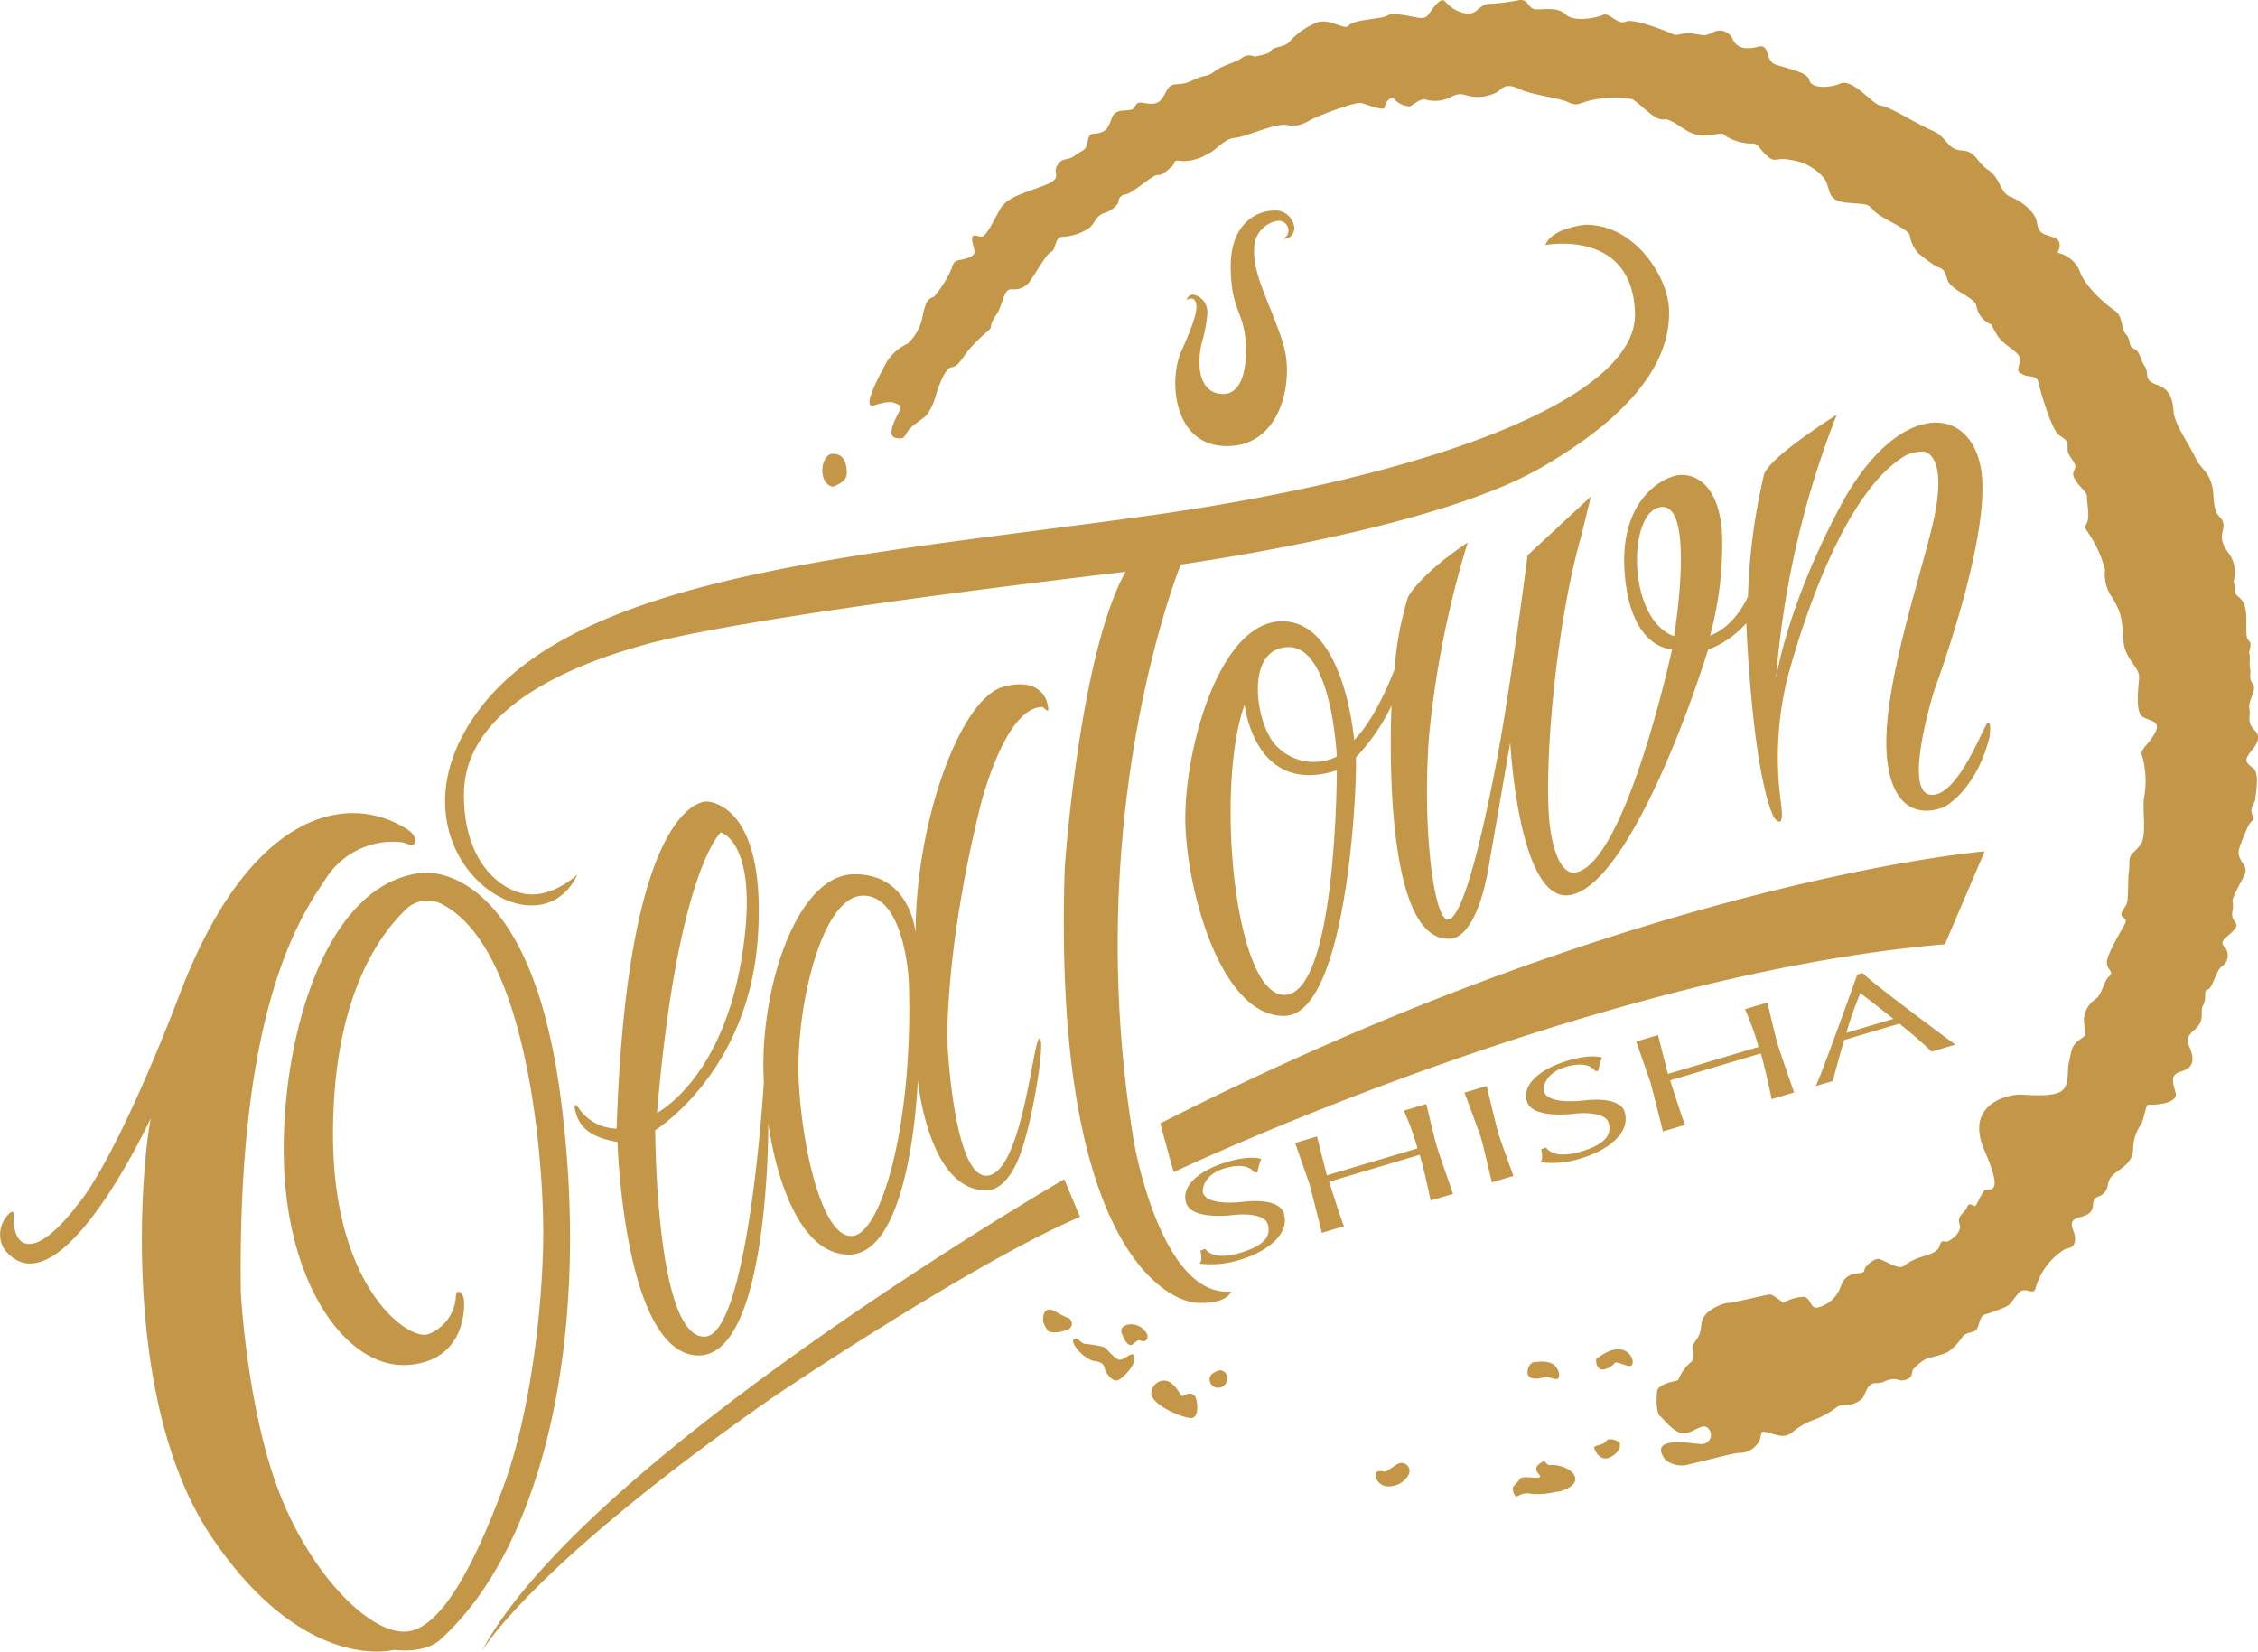 <svg xmlns="http://www.w3.org/2000/svg" width="205.036" height="150"><path data-name="Path 40" d="M1.253 110.387s-.23 2.729 1.556 2.556 4.17-3.478 4.17-3.478 3.216-3.239 9.408-19.367S31.325 71.76 36.904 75.26c0 0 .836.462.786 1.051s-.282.461-1.1.18a7.21 7.21 0 00-7.007 3.292c-2.344 3.5-8.057 11.809-7.716 37.6 0 0 .544 10.412 3.437 18s8.336 13.1 11.67 12.76 6.431-6.942 8.744-13.168 3.5-15.448 3.607-22.287-1.327-26.208-8.982-30.47a2.841 2.841 0 00-3.471.332c-1.556 1.557-6.686 6.814-6.634 20.645s6.915 18.628 8.676 17.94a3.9 3.9 0 002.475-3.317c0-.919.663-.51.74.229s.1 5.563-5.13 5.895-10.437-6.507-11.151-17.021 2.96-26.642 12.453-27.663c0 0 9.646-1.429 12.555 20.007s-1.327 40.984-10.87 49.609c0 0-1.175 1.275-4.2.936 0 0-8.1 2.228-16.519-10.174s-6.38-34.3-5.563-38.125c0 0-8.4 18.144-13.321 11.917a2.554 2.554 0 01.153-2.884s.724-1.031.717-.157zM43.709 150s4.288-7.657 26.694-23.273c0 0 17.965-12.1 27.663-16.23l-1.429-3.42S53.032 132.39 43.709 150zm61.651-47.994s1.022 3.811 1.225 4.423c0 0 37.836-17.965 70.024-20.687l3.607-8.439s-31.367 2.586-74.856 24.703zm46.19-73.937c-.1-2.96-3.164-7.757-7.656-7.656 0 0-2.96.281-3.573 1.837 0 0 7.937-1.531 8.141 6.2s-18.5 14.775-43.969 18.347-51.8 5.206-61.042 17.71 5.222 22.9 8.982 14.9c0 0-2.143 2.041-4.542 1.786s-5.819-2.935-5.767-9.11S48.35 61.339 58.66 58.506c8.844-2.429 35.993-5.7 43.543-6.585-4.211 7.576-5.519 26.873-5.519 26.873-1.123 34.3 9.213 39.351 11.994 39.5s3.113-1.022 3.113-1.022c-6.379.562-8.813-13.507-8.813-13.507-4.7-28.117 3.153-49.714 4.232-52.5 7.01-1.037 24.427-3.991 32.754-8.818 10.569-6.11 11.696-11.419 11.589-14.379zm29.11 38.856c-1.224 4.866-4.083 6.329-4.083 6.329s-4.457 2.178-5.206-4.219 3.675-18.374 4.423-22.866-.646-5.1-1.157-5.172a4.369 4.369 0 00-1.5.306c-5.444 3.062-9.255 14.461-10.821 20.211a30.343 30.343 0 00-.571 11.576s.211 1.519-.154 1.519-.636-.64-.636-.64c-1.906-4.628-2.382-17.388-2.382-17.388a8.929 8.929 0 01-3.47 2.416c-2.655 8.439-8.03 21.674-12.624 22.287s-5.343-13.882-5.343-13.882l-1.83 10.548c-1.191 7.792-3.708 7.282-3.708 7.282-6.329.272-5.24-21.164-5.24-21.164a18.591 18.591 0 01-3.232 4.7c.1 3.061-.851 23.409-6.5 23.477s-8.745-10.922-8.983-17.251 2.893-18.442 8.676-18.578 6.641 10.782 6.641 10.782c2.076-2.075 3.675-6.43 3.675-6.43a28.924 28.924 0 011.224-6.567c1.429-2.381 5.411-4.934 5.411-4.934a88.793 88.793 0 00-3.51 17.593c-.646 8.642.51 17.148 1.838 16.619s2.994-7.5 4.287-14.291 2.824-18.763 2.824-18.763l5.75-5.343-.885 3.607c-2.45 8.642-3.454 21.972-2.816 26.489s2.246 4.058 2.246 4.058c4.593-.69 8.832-20.285 8.832-20.285s-3.728.076-4.3-6.8 3.574-8.857 4.881-9.011 3.555.615 3.939 5.015a31.464 31.464 0 01-1.072 9.553c2.28-.817 3.437-3.539 3.437-3.539a55.654 55.654 0 011.462-11.093c.579-1.666 6.6-5.41 6.6-5.41a82.9 82.9 0 00-5.512 23.989s.851-6.295 5.818-15.652 11.571-9.53 12.756-3.643-4.177 20.236-4.177 20.236-2.935 9.264-.382 9.57 4.95-6.635 5.256-6.583.118 1.342.118 1.342zm-59.27 3.029c-7.52 2.383-8.371-5.981-8.371-5.981-2.719 7.5-.918 26.719 3.726 26.362s4.645-20.381 4.645-20.381zm0-1.258s-.443-10.071-4.458-9.936-2.892 7.214-.986 9.017a4.706 4.706 0 005.444.918zm29.5-22.661c-3.1.2-3.232 10.14 1.123 11.739 0-.001 1.974-11.945-1.123-11.74zm-55.73 18.5c-.1.025-.46-.332-.46-.332-3.445-.1-5.665 8.932-5.665 8.932-3.266 13.168-3.012 21.462-3.012 21.462s.562 12.607 3.7 12.147 4.083-12.454 4.67-12.454-.638 7.758-1.864 10.821-2.807 2.96-2.807 2.96c-5.41.281-6.38-10-6.38-10s-.536 16-6.354 15.848-7.222-11.944-7.222-11.944.153 21.436-6.482 21.1-7.212-19.376-7.212-19.376c-2.51-.436-3.394-1.359-3.766-2.6s.166-.59.166-.59a4.282 4.282 0 003.521 1.973c.986-30.215 8.166-29.7 8.166-29.7s5.478-.068 4.661 12.283-9.323 17.557-9.323 17.557c.034 3.47.442 18.749 4.458 18.749s5.41-23.1 5.41-23.1c-.476-8.2 2.892-18.782 8.132-18.884s5.649 5.376 5.649 5.376c-.034-9.969 4.015-21.4 8.029-22.423s4.085 2.17 3.985 2.195zm-35.5 36.519s5.768-2.935 7.63-13.73-1.837-11.739-1.837-11.739-3.931 3.475-5.793 25.469zm22.866-11.969s-.357-7.834-4.185-7.757-6.1 10.488-5.818 16.689 2.141 14.385 4.848 14.214 5.589-10.361 5.153-23.146zm28.345-53.325s-1.934.064-1.96-2.831a7.811 7.811 0 01.193-1.714 13.2 13.2 0 00.528-2.757 1.613 1.613 0 00-1.3-1.71.6.6 0 00-.576.49s.606-.4.827.212-.153 1.854-1.316 4.448-.759 8.618 4.15 8.608 6.042-5.841 5.178-8.992-2.863-6.474-2.71-8.819a2.546 2.546 0 012.191-2.651.905.905 0 01.922.852c.012.692-.621.756-.327.788a.958.958 0 00.833-1.178 1.743 1.743 0 00-1.966-1.378c-1.057.02-3.837.852-3.785 5.195s1.5 3.945 1.371 7.941-2.253 3.496-2.253 3.496zm8.01 71.684c.133.391 1.151 4.5 1.151 4.5l2.016-.6c-.175-.282-1.36-4.039-1.36-4.039l8.224-2.445c.388 1.212.993 4.148.993 4.148l2.038-.6s-1.239-3.552-1.459-4.256-.967-3.909-.967-3.909l-2.038.605a23.911 23.911 0 011.235 3.427l-8.224 2.444c-.074-.208-.9-3.528-.9-3.528l-1.988.591s1.144 3.269 1.279 3.66zm30.97-9.205c.133.391 1.151 4.5 1.151 4.5l2.017-.6c-.175-.282-1.361-4.039-1.361-4.039l8.225-2.445c.388 1.212.993 4.149.993 4.149l2.038-.606s-1.239-3.552-1.46-4.256-.966-3.909-.966-3.909l-2.039.605a23.782 23.782 0 011.236 3.427l-8.225 2.447c-.073-.208-.9-3.528-.9-3.528l-1.988.591s1.145 3.271 1.279 3.662zm-15.372 5.086c.192.616.985 4.036.985 4.036l1.962-.583s-1.228-3.377-1.378-3.885-1.05-4.28-1.05-4.28l-2.017.6s1.306 3.495 1.498 4.11zm37.99-10.375l-5.009 1.485a135.637 135.637 0 00-1.037 3.722l-1.548.461c.356-.563 3.778-10.124 3.778-10.124l.482-.143c.936 1 8.422 6.5 8.422 6.5l-2.156.641a38.408 38.408 0 00-2.932-2.545zm-.541-.435c-1.562-1.245-3-2.336-3-2.336a30.933 30.933 0 00-1.268 3.606zm-26.8 4.738a4.892 4.892 0 01.343-1.21s-.933-.429-3.33.335-3.938 2.153-3.5 3.611 3.354 1.245 4.341 1.133 2.864-.085 3.1.879-.147 1.872-2.625 2.591-3.068-.4-3.068-.4l-.447.167s.239.86-.063 1.174a8.491 8.491 0 003.733-.368c2.237-.665 4.513-2.238 3.909-4.214 0 0-.235-1.4-3.591-1.036s-3.715-.612-3.759-.874.083-1.654 2.133-2.2 2.454.382 2.573.408a.892.892 0 00.246 0zm-30.943 9.2a4.915 4.915 0 01.344-1.21s-.933-.43-3.33.334-3.939 2.153-3.505 3.611 3.354 1.245 4.341 1.133 2.864-.085 3.1.881-.147 1.871-2.625 2.591-3.068-.4-3.068-.4l-.447.168s.238.861-.063 1.174a8.494 8.494 0 003.731-.367c2.238-.666 4.514-2.238 3.909-4.214 0 0-.235-1.4-3.592-1.036s-3.714-.613-3.758-.875.083-1.654 2.131-2.2 2.455.382 2.574.408a.862.862 0 00.253-.004zm37.017 26.08a2.341 2.341 0 002.246.408c1.565-.339 4.083-1.055 4.593-1.02a2.036 2.036 0 001.7-1.055c.341-.681-.1-1.02.817-.782s1.463.563 2.246-.076a6.165 6.165 0 011.905-1.081 8.654 8.654 0 001.667-.851c.442-.306.51-.476 1.055-.476a2.307 2.307 0 001.7-.647c.305-.442.408-1.361 1.19-1.361s.681-.2 1.361-.341.782.272 1.464 0 .306-.68.68-1.02a3.994 3.994 0 011.226-.918 8.991 8.991 0 001.769-.511 5.182 5.182 0 001.294-1.293c.272-.476.714-.442 1.19-.647s.34-1.293.919-1.5a17.438 17.438 0 001.871-.681c.544-.272.613-.577 1.191-1.258s1.293.238 1.531-.375a6.086 6.086 0 012.722-3.64c.443-.1.885-.137.885-.953s-.919-1.6.476-1.94 1.056-1.055 1.225-1.5.544-.238.986-.749.136-.918.681-1.5 1.837-1.02 1.906-2.381a3.992 3.992 0 01.714-2.28c.272-.476.443-1.817.647-1.793s2.824.023 2.484-1.133-.375-1.6.476-1.872 1.259-.714.986-1.7-.782-1.159.272-2.111.409-1.53.783-2.244-.034-1.294.408-1.4.782-1.77 1.26-2.076a1.205 1.205 0 00.272-1.8c-.613-.544.374-.919.918-1.6s-.408-.544-.2-1.667-.306-.477.375-1.871 1.055-1.667.646-2.314-.613-.953-.34-1.7.2-.544.647-1.6.748-.476.476-1.224.238-.987.272-1.463.409-2.348-.2-2.79-.817-.68-.34-1.327 1.225-1.361.477-2.109-.34-1.225-.477-1.974.715-1.7.306-2.246-.135-.919-.238-1.327.034-1.089-.068-1.4.34-.817-.1-1.259.17-2.79-.613-3.641-.375.034-.714-1.7a2.951 2.951 0 00-.544-2.654c-1.022-1.429-.2-1.94-.409-2.655s-.782-.374-.885-2.45-1.123-2.313-1.6-3.368-1.906-3.1-2.008-4.185-.238-2.075-1.531-2.518-.647-1.02-1.089-1.667-.442-1.4-.986-1.6-.272-.851-.715-1.293-.306-1.667-.952-2.11-2.688-2.075-3.232-3.572a2.779 2.779 0 00-2.042-1.736s.613-1.089-.341-1.4-1.361-.306-1.531-1.361-1.565-2.008-2.45-2.348-.851-1.666-1.974-2.416-1.078-1.7-2.41-1.769-1.3-1.225-2.66-1.8-3.958-2.235-4.673-2.269-2.517-2.484-3.674-2.008-2.688.409-2.824-.306-1.974-1.055-3.028-1.4-.476-1.94-1.633-1.633-1.905.1-2.279-.646a1.275 1.275 0 00-1.838-.647c-.817.375-.817.238-1.769.1s-1.463.238-1.8.067-3.573-1.5-4.321-1.156-1.469-.877-2.08-.604-2.621.669-3.369-.04-1.905-.437-2.722-.471-.578-1.123-1.77-.784a21.82 21.82 0 01-2.654.306c-.952.2-.919 1.26-2.45.715s-1.258-1.6-2.109-.749-.681 1.463-1.77 1.26-2.313-.476-2.756-.171-3.062.341-3.47.885-1.871-.885-3.2-.136a6.557 6.557 0 00-2.177 1.6c-.409.51-1.532.476-1.667.817s-1.532.544-1.532.544a1.106 1.106 0 00-1.157.136c-.612.443-1.667.613-2.484 1.225s-.68.17-2.007.817-1.8-.034-2.314.919-.714 1.19-1.429 1.19-1.19-.374-1.462.272-1.7-.067-2.076.987-.612 1.258-1.19 1.4-.885-.1-1.022.782-.51.748-1.156 1.259-1.122.1-1.615.919.731 1.123-1.447 1.905-3.232 1.1-3.811 2.182-1.157 2.241-1.532 2.343-1.021-.442-.918.375.579 1.224-.375 1.565-1.259.034-1.5.987a10.2 10.2 0 01-1.464 2.381c-.137.306-.51.136-.817.714a5.908 5.908 0 00-.375 1.361 4.5 4.5 0 01-1.327 2.348 4.312 4.312 0 00-2.041 1.905c-.647 1.224-2.076 3.879-1.089 3.742a4.568 4.568 0 011.633-.341c.476.1.918.306.85.579s-1.428 2.383-.51 2.655.885-.239 1.26-.715 1.4-1.055 1.633-1.361a5.207 5.207 0 00.782-1.633c.17-.646.851-2.654 1.464-2.688s1.055-.986 1.5-1.5a13.293 13.293 0 011.7-1.7c.68-.544.068-.409.817-1.5s.647-2.45 1.463-2.381a1.745 1.745 0 001.735-.885c.476-.647 1.4-2.347 1.838-2.518s.305-1.361 1.021-1.361a4.675 4.675 0 002.45-.817c.51-.442.579-1.123 1.4-1.361a2.286 2.286 0 001.224-.918.707.707 0 01.647-.749c.714-.136 2.518-1.837 2.926-1.769s.987-.51 1.327-.817-.067-.579.919-.443a4.288 4.288 0 002.28-.646c.68-.238 1.5-1.4 2.469-1.463s3.758-1.4 4.813-1.157 1.736-.341 2.586-.714 3.604-1.429 4.114-1.287 2.109.782 2.109.374.613-1.123.851-.748a2.009 2.009 0 001.4.68c.272-.067.952-.782 1.5-.612a3.108 3.108 0 001.838-.068c.612-.2.918-.613 1.769-.341a3.762 3.762 0 002.893-.306c.544-.476.85-.782 2.007-.238s3.607.782 4.423 1.191 1.055.034 2.075-.2a11.388 11.388 0 013.675-.1c.442.17 1.837 1.633 2.484 1.8s.409-.136 1.226.272 1.6 1.294 2.926 1.225 1.6-.306 1.837.034a4.625 4.625 0 002.45.714c.544-.068.647.51 1.4 1.157s.782.034 2.143.341a4.644 4.644 0 013.049 1.725c.579.919.137 1.974 2.008 2.145s1.871.042 2.45.719 3.164 1.663 3.266 2.241a3.193 3.193 0 00.745 1.595 14.01 14.01 0 001.6 1.191c.51.272.782.136 1.055 1.19s2.586 1.633 2.655 2.484a2.253 2.253 0 001.247 1.6c.182 0-.057-.136.624.987s2.28 1.531 2.075 2.416-.306.885.306 1.19 1.225-.033 1.4.784 1.191 4.253 1.837 4.695.817.511.784 1.157.374.885.646 1.463-.408.613 0 1.361 1.157 1.191 1.123 1.667.272 1.7 0 2.313-.34.171.171 1.022a10.3 10.3 0 011.462 3.266 3.589 3.589 0 00.681 2.551c.884 1.463.851 2.042.986 3.845s1.532 2.417 1.429 3.471-.272 2.79.17 3.335 1.939.363 1.294 1.559-1.463 1.57-1.191 2.115a8.461 8.461 0 01.2 3.675c-.238 1.02.272 3.539-.341 4.389s-1.021.748-1.021 1.7-.1.851-.1 1.6-.033 1.327-.067 1.8-.477.748-.544 1.191.579.339.339.851-1.666 2.789-1.666 3.539.714.851.2 1.293-.613 1.7-1.292 2.109a2.319 2.319 0 00-.953 2.314c.1 1.055.272.817-.476 1.361s-.681 1.055-.919 2.008.17 2.381-1.02 2.789-3.028.1-3.777.171-4.73.817-2.859 5.1.306 3.3 0 3.573-.748 1.429-.885 1.429-.544-.409-.714.1-.953.749-.681 1.532-.918 1.6-1.19 1.6-.443-.238-.647.442-1.565.851-2.109 1.123a4.156 4.156 0 00-1.123.647c-.51.408-1.94-.681-2.348-.647s-1.19.613-1.224 1.022-.817.136-1.464.544-.612.986-.986 1.565a2.946 2.946 0 01-1.837 1.293c-.681.068-.544-.885-1.225-.986a4.158 4.158 0 00-1.871.558s-.851-.763-1.191-.763-3.573.811-3.777.763-2.347.565-2.45 1.926-.613 1.4-.782 2.007.374 1.056-.272 1.532a4.124 4.124 0 00-1.055 1.531c-.068.1-1.8.306-1.905.987s-.068 2.075.238 2.279 1.429 1.8 2.381 1.566 1.565-.953 2.042-.409a.837.837 0 01-.613 1.4c-.714.006-4.97-.879-3.334 1.401zm-75.6-88.331s1.293-.374 1.293-1.224-.238-1.8-1.293-1.77-1.406 2.615-.01 2.988zm19.14 75.875s.326.825.576.864a2.877 2.877 0 001.786-.288.576.576 0 00-.21-1.018c-.385-.154-1.191-.635-1.384-.692s-.894-.198-.779 1.128zm7.148 1.057s.48 1.344.98.922.48-.385.826-.289.558-.173.5-.538a1.642 1.642 0 00-1.595-.98c-.779.091-.87.539-.722.879zm-1.691 1.171a9.251 9.251 0 00-1.6-.269c-.307.039-.787-.576-.921-.5s-.4.048-.116.6a3.394 3.394 0 001.69 1.436c.423.019.961.154 1.057.653s.731 1.268 1.172 1.114 1.622-1.306 1.532-2.094-.955.4-1.455.2-1.113-1.085-1.37-1.146zm7.961 6.455c.769 0 .6-1.595.346-1.984s-.864-.207-1.076-.015-.749-1.5-1.826-1.4a1.19 1.19 0 00-1.056 1.229c.155 1.051 2.846 2.17 3.612 2.17zm1.672-3.545a.787.787 0 00.769.8.849.849 0 00.845-.825.71.71 0 00-.654-.769s-.92.165-.959.79zm17.37 9.443s.826-.557.788-1.114a.725.725 0 00-.941-.672c-.385.134-1.115.827-1.384.749s-.73-.1-.768.25a1.135 1.135 0 001.114 1.094 2.139 2.139 0 001.192-.311zm11.509-9.952c.1.653 1.172.5 1.46.346s.884.21 1.191.173.327-.749-.23-1.268-1.959-.25-1.959-.25a1.048 1.048 0 00-.46.995zm6.571-.4c.4.21 1.173-.289 1.315-.519s.819.192 1.357.25.385-1.191-.654-1.48-2.364.865-2.364.865-.055.665.348.876zm-.5 7.244s.423 1.191 1.344.807 1.057-1.134.942-1.344-1-.539-1.25-.134-1.217.305-1.033.663zm-6.956 4.3a1.577 1.577 0 011.287-.192 7.358 7.358 0 002.152-.192c.538 0 2.036-.558 1.749-1.364s-1.537-1.11-2.171-1.073-.385-.56-.827-.272-.788.56-.25 1.145-1.5.007-1.729.363-.672.665-.672.856.102.884.464.724z" fill="#c39747"/></svg>